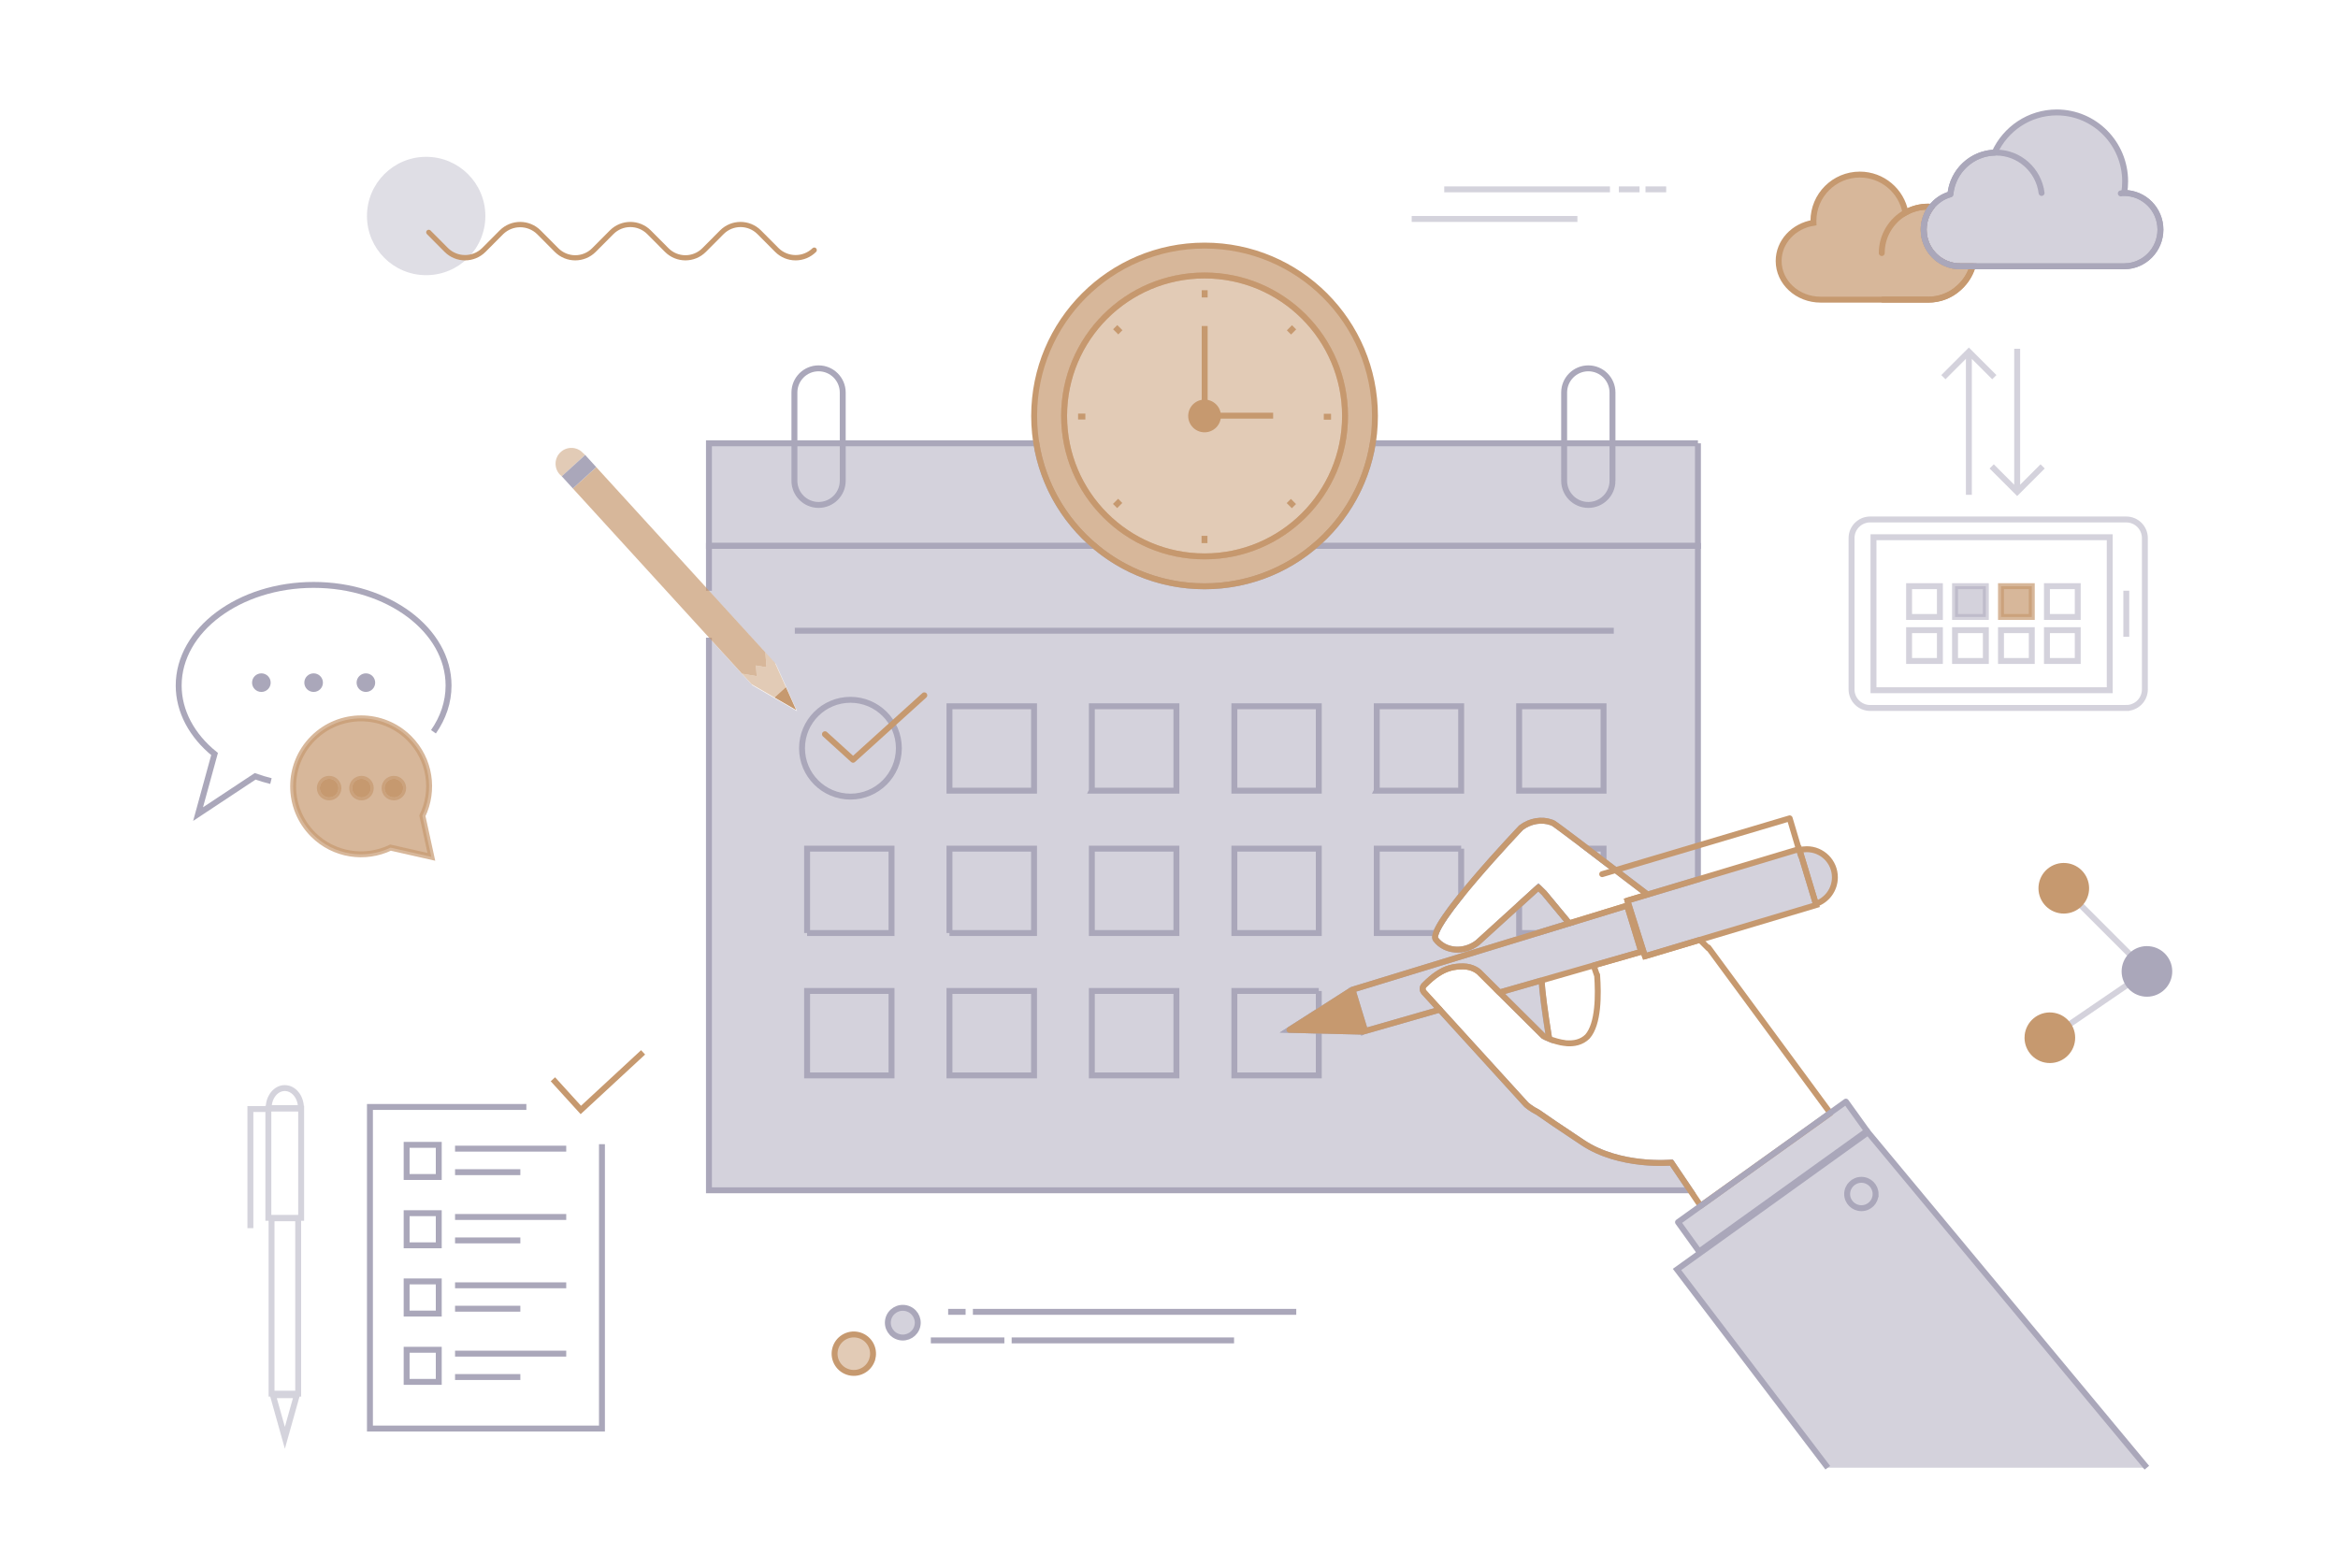 <svg xmlns="http://www.w3.org/2000/svg" width="790" height="530" viewBox="0 0 790 530">
    <g fill="none" fill-rule="evenodd">
        <g>
            <g stroke-width="2">
                <path stroke="#AAA7BA" d="M7.63 58.723L40.442 36.308 12.343 8.208" opacity=".5" transform="translate(685 292)"/>
                <path fill="#C6996F" stroke="#C6996F" d="M.113 58.022c-.386 4.155 2.669 7.834 6.817 8.22 4.158.39 7.84-2.661 8.23-6.822.39-4.149-2.672-7.828-6.826-8.218-4.148-.39-7.834 2.666-8.22 6.82zM4.82 7.502c-.39 4.151 2.674 7.837 6.82 8.223 4.16.387 7.842-2.668 8.229-6.816.387-4.155-2.668-7.844-6.83-8.227-4.147-.39-7.83 2.672-8.22 6.82z" transform="translate(685 292)"/>
                <path fill="#AAA7BA" stroke="#AAA7BA" d="M32.919 35.605c-.383 4.151 2.665 7.83 6.82 8.217 4.154.386 7.834-2.665 8.22-6.82.39-4.154-2.665-7.834-6.82-8.214-4.154-.4-7.833 2.656-8.22 6.817z" transform="translate(685 292)"/>
            </g>
            <g>
                <path stroke="#AAA7BA" stroke-width="2" d="M31.55 66.972c-1.819-.447-3.6-.972-5.34-1.6L6.927 78.138 12.5 57.83C4.763 51.587.378 43.306.378 34.694.378 15.94 20.831.678 45.978.678c25.134 0 45.588 15.263 45.588 34.016 0 5.628-1.838 10.937-5.103 15.618" transform="translate(60 197)"/>
                <path fill="#AAA7BA" fill-rule="nonzero" d="M60.494 33.712c0-1.734 1.41-3.143 3.144-3.143 1.73 0 3.134 1.41 3.134 3.143 0 1.738-1.403 3.141-3.135 3.141-1.734 0-3.143-1.403-3.143-3.14M42.828 33.712c0-1.734 1.406-3.143 3.15-3.143 1.728 0 3.138 1.41 3.138 3.143 0 1.738-1.41 3.141-3.138 3.141-1.744 0-3.15-1.403-3.15-3.14M25.172 33.712c0-1.734 1.403-3.143 3.144-3.143 1.734 0 3.143 1.41 3.143 3.143 0 1.738-1.409 3.141-3.143 3.141-1.741 0-3.144-1.403-3.144-3.14" transform="translate(60 197)"/>
                <path fill="#C6996F" stroke="#C6996F" stroke-width="2" d="M78.284 52.51c7.088 7.1 8.557 17.656 4.438 26.209L85.75 92.58 71.963 89.47c-8.56 4.1-19.1 2.628-26.185-4.453-8.972-8.979-8.972-23.525 0-32.507 8.978-8.965 23.528-8.965 32.506 0zm-5.2 13.7c-1.74 0-3.143 1.409-3.143 3.146 0 1.732 1.403 3.144 3.143 3.144 1.741 0 3.15-1.412 3.15-3.144 0-1.737-1.409-3.147-3.15-3.147zm-10.937 0c-1.734 0-3.15 1.409-3.15 3.146 0 1.732 1.416 3.144 3.15 3.144 1.74 0 3.137-1.412 3.137-3.144 0-1.737-1.397-3.147-3.137-3.147zm-10.931 0c-1.747 0-3.15 1.409-3.15 3.146 0 1.732 1.403 3.144 3.15 3.144 1.728 0 3.137-1.412 3.137-3.144 0-1.737-1.41-3.147-3.137-3.147z" opacity=".7" transform="translate(60 197)"/>
                <path fill="#C6996F" fill-rule="nonzero" d="M69.94 69.356c0-1.737 1.404-3.147 3.144-3.147 1.741 0 3.15 1.41 3.15 3.147 0 1.732-1.409 3.144-3.15 3.144-1.74 0-3.143-1.412-3.143-3.144M58.997 69.356c0-1.737 1.416-3.147 3.15-3.147 1.74 0 3.137 1.41 3.137 3.147 0 1.732-1.397 3.144-3.137 3.144-1.734 0-3.15-1.412-3.15-3.144M48.066 69.356c0-1.737 1.403-3.147 3.15-3.147 1.728 0 3.137 1.41 3.137 3.147 0 1.732-1.41 3.144-3.137 3.144-1.747 0-3.15-1.412-3.15-3.144" transform="translate(60 197)"/>
            </g>
            <g stroke="#C6996F" stroke-width="2">
                <path fill="#C6996F" fill-opacity=".7" fill-rule="nonzero" d="M51.678 10.886c-1.675 2.116-2.678 4.8-2.678 7.72C49 25.452 54.496 31 61.273 31h4.267c-.83 2.788-2.416 5.252-4.52 7.154l-.328.287c-2.57 2.367-6.118 3.831-10.035 3.831H14.18C6.346 42.272 0 36.413 0 29.196c0-6.464 5.08-11.834 11.759-12.894-.008-.205-.012-.413-.012-.623C11.747 7.016 18.763 0 27.42 0c7.69 0 14.088 5.537 15.421 12.846 2.267-1.276 4.884-2.003 7.672-2.003.392 0 .78.014 1.165.043h0z" transform="translate(601 59)"/>
                <path stroke-linecap="round" stroke-linejoin="round" d="M34.84 26.522c0-5.84 3.195-10.948 7.942-13.637 2.282-1.298 4.914-2.042 7.73-2.042.393 0 .781.014 1.166.043h0c-1.675 2.116-2.678 4.8-2.678 7.72C49 25.452 54.496 31 61.273 31h4.268c-1.926 6.49-7.926 11.262-15.028 11.262H35.185" transform="translate(601 59)"/>
            </g>
            <g stroke="#AAA7BA" stroke-linecap="round" stroke-linejoin="round" stroke-width="2">
                <path fill="#AAA7BA" fill-opacity=".5" fill-rule="nonzero" d="M44.975 0c12.756 0 23.103 10.44 23.103 23.318 0 1.328-.11 2.631-.322 3.899C74.52 27.235 80 32.774 80 39.607c0 6.752-5.351 12.243-12.005 12.39l-.274.003H12.273C5.496 52 0 46.451 0 39.607c0-5.71 3.83-10.51 9.027-11.948.754-7.618 6.906-13.625 14.54-14.063l.414-.019C27.636 5.563 35.661 0 44.975 0z" transform="translate(650 38)"/>
                <path d="M39.844 27.216c-.983-7.7-7.49-13.646-15.382-13.646-8.044 0-14.652 6.175-15.435 14.089C3.83 29.096 0 33.896 0 39.607 0 46.45 5.496 52 12.273 52h55.448C74.501 52 80 46.451 80 39.607c0-6.845-5.499-12.39-12.279-12.39l-1.112.147" transform="translate(650 38)"/>
            </g>
            <g stroke-width="2">
                <path stroke="#AAA7BA" d="M93.457 64.269c3.47 0 6.285-2.812 6.285-6.28V6.85c0-3.472-2.815-6.287-6.285-6.287H6.914C3.449.563.632 3.378.632 6.85v51.14c0 3.467 2.817 6.279 6.282 6.279h86.543z" opacity=".5" transform="translate(625 175)"/>
                <path stroke="#AAA7BA" d="M8.042 58.274L87.871 58.274 87.871 6.563 8.042 6.563zM93.468 24.643v15.555-15.555z" opacity=".5" transform="translate(625 175)"/>
                <path stroke="#AAA7BA" d="M20.069 33.513L30.481 33.513 30.481 23.104 20.069 23.104z" opacity=".5" transform="translate(625 175)"/>
                <path fill="#AAA7BA" stroke="#AAA7BA" d="M35.597 33.513L46.007 33.513 46.007 23.104 35.597 23.104z" opacity=".5" transform="translate(625 175)"/>
                <path fill="#C6996F" stroke="#C6996F" d="M51.125 33.513L61.532 33.513 61.532 23.104 51.125 23.104z" opacity=".7" transform="translate(625 175)"/>
                <path stroke="#AAA7BA" d="M66.651 33.513L77.063 33.513 77.063 23.104 66.651 23.104zM20.069 48.386L30.481 48.386 30.481 37.977 20.069 37.977zM35.597 48.386L46.007 48.386 46.007 37.977 35.597 37.977zM51.125 48.386L61.532 48.386 61.532 37.977 51.125 37.977zM66.651 48.386L77.063 48.386 77.063 37.977 66.651 37.977z" opacity=".5" transform="translate(625 175)"/>
            </g>
            <path stroke="#AAA7BA" stroke-width="2" d="M681.596 117.863v48.163-48.163zM672.989 157.632L681.596 166.236 690.197 157.632M665.27 167.236v-48.16 48.16zM673.876 127.47L665.269 118.863 656.665 127.47" opacity=".5"/>
            <g>
                <path stroke="#AAA7BA" stroke-width="2" d="M317.72 178.322c-1.178-.9-3.75-2.862-6.958-5.297-9.343-7.197-24.15-18.444-24.943-18.828l-.653-.263c-3.182-1.14-7.082-.565-10.188 1.782 0 0-32 33.63-28.856 37.756 3.178 4.169 9.547 4.662 14.166 1.097l20.524-18.666 1.932 1.894 8.499 10.252-73.232 22.43 4.256 13.987 25.222-7.247 7.104 7.805 22.057 24.232c.147.153 1.625 1.478 4.047 2.69l5.762 3.973 9.235 6.172c12.69 8.522 30.065 6.815 30.065 6.815l6.324 9.367H.55V91.517m0-15.857V60.485h130.223c10.041 8.523 23.044 13.664 37.245 13.664 14.2 0 27.2-5.14 37.24-13.664h129.465V173.22l-17.003 5.103h0m-35.8 29.004c.174 4.315 1.023 10.904 2.546 19.768-1.25-.497-1.454-.675-1.95-.944L270.7 214.412l-3.01-2.998 14.23-4.088zm-60.367 17.352L217.122 211l-20.413 13.05 24.844.628z" transform="translate(239 124)"/>
                <path fill="#AAA7BA" fill-opacity=".5" d="M254.593 225.024l22.057 24.232c.147.153 1.625 1.478 4.047 2.69l5.762 3.973 9.235 6.172c12.69 8.522 30.065 6.815 30.065 6.815l6.324 9.366H.55V91.517l11.512 12.612 3.2 3.501 7.806 4.524 7.251 4.19-3.458-7.7-3.702-8.235-3.205-3.491L.55 75.659V60.485l130.224.002c10.042 8.522 23.043 13.662 37.244 13.662 14.2 0 27.2-5.14 37.24-13.662l129.465-.002V173.22l-17.003 5.104c-1.178-.9-3.75-2.862-6.958-5.298-9.343-7.197-24.15-18.444-24.943-18.828l-.653-.263c-3.182-1.14-7.082-.566-10.188 1.782 0 0-32 33.63-28.856 37.756 3.178 4.169 9.547 4.662 14.166 1.097l20.524-18.666 1.932 1.894 8.5 10.251-73.233 22.43 4.256 13.988 25.222-7.247-.407-.447 7.511 8.252zm6.188-20.493l6.91 6.883 14.228-4.088c.175 4.315 1.024 10.904 2.547 19.768-1.25-.497-1.454-.675-1.95-.944L270.7 214.412l-9.919-9.88zM217.121 211l-20.412 13.05 24.844.628L217.122 211z" transform="translate(239 124)"/>
                <path fill="#AAA7BA" fill-opacity=".5" stroke="#AAA7BA" stroke-width="2" d="M130.774 60.487L.55 60.485V25.823h110.623c2.232 13.82 9.384 25.993 19.601 34.664zm203.949-34.664v34.662l-129.466.002c10.215-8.671 17.366-20.843 19.597-34.664h109.869z" transform="translate(239 124)"/>
                <path stroke="#AAA7BA" stroke-width="2" d="M81.82 143.222H110.4V114.7H81.82v28.52zm48.109 0h28.575V114.7h-28.575v28.52zm48.159 0h28.524V114.7h-28.524v28.52zm48.115 0h28.521V114.7h-28.52v28.52zm48.109 0h28.521V114.7h-28.521v28.52zM33.714 191.334h28.528v-28.515H33.714v28.515zm48.106 0H110.4v-28.515H81.82v28.515zm48.109 0h28.575v-28.515h-28.575v28.515zm76.683-28.515v28.515h-28.524v-28.515h28.524zm48.112 0v15.825c-4.14 5.146-7.545 9.903-8.53 12.69h-19.99v-28.515h28.52zm25.794 28.515h-6.206v-9.52l6.5-5.91 1.932 1.893 8.499 10.252-10.725 3.285zm-73.906 19.581v6.804l-9.903 6.332 9.903.25v15.142h-28.524v-28.528h28.524zm96.221-48.096v4.128c-1.825-1.393-3.663-2.793-5.423-4.128h5.423zM33.714 239.443h28.528v-28.528H33.714v28.528zm48.106 0H110.4v-28.528H81.82v28.528zm48.109 0h28.575v-28.528h-28.575v28.528zM29.566 89.162h276.73-276.73zM45.756 38.486c0 4.51-3.657 8.163-8.166 8.163-4.507 0-8.16-3.654-8.16-8.163V8.653c0-4.507 3.653-8.167 8.16-8.167 4.51 0 8.166 3.66 8.166 8.167v29.833zM305.853 38.486c0 4.51-3.663 8.163-8.166 8.163-4.507 0-8.167-3.654-8.167-8.163V8.653c0-4.507 3.66-8.167 8.167-8.167 4.503 0 8.166 3.66 8.166 8.167v29.833zM64.722 128.874c0-9.035-7.323-16.364-16.358-16.364-9.038 0-16.364 7.33-16.364 16.364 0 9.035 7.326 16.358 16.364 16.358 9.035 0 16.358-7.323 16.358-16.358z" transform="translate(239 124)"/>
                <path stroke="#C6996F" stroke-linecap="round" stroke-linejoin="round" stroke-width="2" d="M39.748 124.144L49.245 132.774 73.32 110.994" transform="translate(239 124)"/>
            </g>
            <g stroke-width="2">
                <path stroke="#C6996F" stroke-linecap="round" stroke-linejoin="round" d="M33.978 2.716C37.084.368 40.984-.206 44.166.934h0l.653.263c.793.384 15.6 11.631 24.944 18.828 3.208 2.436 5.78 4.398 6.957 5.298l-6.83 2.05 5.94 18.802 18.558-5.552c.923.916 1.901 1.895 2.933 2.936h0l-.096-.359 41.24 56.01-43.827 31.327-9.879-14.63s-17.375 1.706-30.065-6.816h0l-9.235-6.172-5.762-3.972c-2.422-1.213-3.9-2.538-4.047-2.69L13.593 72.023 2.333 59.653 1.147 58.35c-.603-.684-.603-1.706.044-2.35 1.58-1.59 3.022-2.84 4.387-3.75 2.997-2.044 5.64-2.647 8.828-2.647 3.294.072 5.072 1.666 5.375 1.928h0l6.72 6.695 3.199 3.187L41.516 73.15c.497.269 1.478.76 2.728 1.256.075 0 .153.038.234.075.903.303 1.928.61 3.019.832.416.078.837.153 1.253.193.078.035.188.035.269.035.072.037.187.037.262.037 2.503.188 5.113-.266 7.122-2.269 3.747-4.25 3.747-14.053 3.253-20.828l.026.374-.118-.38c-.355-1.117-.718-2.181-1.09-3.195l16.094-4.623-4.779-15.594-19.547 5.986-8.498-10.252-1.931-1.894L19.287 41.57C14.67 45.134 8.3 44.64 5.123 40.472 1.978 36.347 33.978 2.716 33.978 2.716z" transform="translate(480 277)"/>
                <path stroke="#C6996F" d="M40.93 54.576c.131 2.88.977 9.385 2.536 19.518" transform="translate(480 277)"/>
                <path fill="#AAA7BA" fill-opacity=".5" stroke="#AAA7BA" stroke-linecap="round" stroke-linejoin="round" d="M135.4 101.294L86.994 136.056 94.116 145.978 150.856 105.231 143.731 95.313 138.391 99.131z" transform="translate(480 277)"/>
                <path fill="#AAA7BA" fill-opacity=".5" stroke="#AAA7BA" d="M245.409 219.031L151.191 105.688 86.659 152.037 137.594 219.031" transform="translate(480 277)"/>
                <path stroke="#AAA7BA" d="M153.76 126.553c0-2.653-2.147-4.812-4.804-4.812-2.647 0-4.81 2.159-4.81 4.812 0 2.65 2.163 4.772 4.81 4.772 2.657 0 4.803-2.122 4.803-4.772h0z" transform="translate(480 277)"/>
            </g>
            <g stroke="#C6996F" stroke-width="2">
                <path fill="#AAA7BA" fill-opacity=".5" stroke-linecap="round" stroke-linejoin="round" d="M71.69 59.414l-6.909-6.883c-.303-.262-2.081-1.856-5.375-1.928-3.187 0-5.831.603-8.828 2.647-1.366.91-2.806 2.16-4.387 3.75-.647.644-.647 1.666-.044 2.35l5.342 5.869-25.222 7.247-4.256-13.987 92.778-28.416 4.78 15.594L71.69 59.414z" transform="translate(435 276)"/>
                <path fill="#C6996F" stroke-linecap="round" stroke-linejoin="round" d="M25.553 72.678L0.709 72.051 21.122 59z" transform="translate(435 276)"/>
                <path stroke-linecap="round" stroke-linejoin="round" d="M173.478 13.184L169.728 0.572 117.763 16.025 106.375 19.431" transform="translate(435 276)"/>
                <path fill="#AAA7BA" fill-opacity=".5" d="M173.06 11.316c.78-.206 1.597-.316 2.44-.316 5.247 0 9.5 4.254 9.5 9.5 0 4.176-2.693 7.722-6.437 8.997l-5.502-18.18z" transform="translate(435 276)"/>
                <path fill="#AAA7BA" fill-opacity=".5" d="M114.891 28.372L120.829 47.175 178.677 29.872 172.949 10.947z" transform="translate(435 276)"/>
            </g>
            <g fill-rule="nonzero">
                <path fill="#C6996F" fill-opacity=".5" d="M49.438 90.931L47.034 86.841 47.109 86.791 51.675 88.591 52.166 85.013 55.528 86.347 56.181 81.478 56.253 81.428 58.663 85.509 60.572 94.334 60.303 94.397 56.375 96.7 56.131 96.978 49.438 90.931" transform="rotate(-12 819.318 -811.987)"/>
                <path fill="#C6996F" d="M62.353 102.584L56.131 96.978 56.375 96.7 60.303 94.397 60.572 94.334 62.353 102.584" transform="rotate(-12 819.318 -811.987)"/>
                <path fill="#C6996F" fill-opacity=".7" d="M47.034 86.841L4.097 13.625 4.266 13.534 13.159 8.316 13.322 8.222 56.253 81.428 56.181 81.478 55.528 86.347 52.166 85.013 51.675 88.591 47.109 86.791 47.034 86.841" transform="rotate(-12 819.318 -811.987)"/>
                <path fill="#C6996F" d="M.733 8.057C-.757 5.507.096 2.219 2.646.732 5.183-.756 8.468.094 9.96 2.644l.53.765L1.31 8.843l-.577-.786z" opacity=".5" transform="rotate(-12 819.318 -811.987)"/>
                <path fill="#AAA7BA" d="M1.284 8.828L10.516 3.409 13.322 8.222 13.159 8.316 4.266 13.534 4.097 13.625z" transform="rotate(-12 819.318 -811.987)"/>
            </g>
            <g>
                <path fill="#C6996F" fill-opacity=".7" stroke="#C6996F" stroke-width="2" d="M58.018 0c31.795 0 57.575 25.783 57.575 57.575 0 31.8-25.78 57.574-57.575 57.574C26.22 115.15.434 89.376.434 57.575.434 25.783 26.22 0 58.018 0zm0 10.103c-26.22 0-47.462 21.254-47.462 47.472 0 26.22 21.242 47.465 47.462 47.465 26.214 0 47.469-21.245 47.469-47.465 0-26.218-21.255-47.472-47.469-47.472z" transform="translate(349 83)"/>
                <path fill="#C6996F" stroke="#C6996F" stroke-width="2" d="M105.487 57.575c0-26.218-21.255-47.472-47.469-47.472-26.22 0-47.462 21.254-47.462 47.472 0 26.22 21.242 47.465 47.462 47.465 26.214 0 47.469-21.245 47.469-47.465z" opacity=".5" transform="translate(349 83)"/>
                <path stroke="#C6996F" stroke-width="2" d="M60.677 57.49H81.19m-23.134-.613V27.181m0-9.65v-2.453M29.564 29.31l-1.743-1.736M17.74 57.78h-2.46M29.516 86.28l-1.743 1.73m30.223 10.084v2.459m28.486-14.235l1.737 1.736m10.087-30.213h2.45M86.533 29.35l1.734-1.733" transform="translate(349 83)"/>
                <path fill="#C6996F" fill-rule="nonzero" d="M63.548 57.575c0-3.055-2.481-5.53-5.536-5.53-3.049 0-5.524 2.475-5.524 5.53 0 3.06 2.475 5.533 5.524 5.533 3.055 0 5.536-2.472 5.536-5.533" transform="translate(349 83)"/>
            </g>
            <g>
                <path fill="#C6996F" fill-rule="nonzero" d="M12.823 16.993c-.822 3.495-4.323 5.653-7.819 4.833-3.496-.825-5.653-4.328-4.828-7.823.822-3.487 4.323-5.653 7.816-4.828 3.496.82 5.66 4.326 4.831 7.818" opacity=".5" transform="translate(282 442)"/>
                <path stroke="#C6996F" stroke-width="2" d="M12.823 16.993c-.822 3.495-4.323 5.653-7.819 4.833-3.496-.825-5.653-4.328-4.828-7.823.822-3.487 4.323-5.653 7.816-4.828 3.496.82 5.66 4.326 4.831 7.818z" transform="translate(282 442)"/>
                <path fill="#AAA7BA" fill-rule="nonzero" d="M27.865 6.148c-.637 2.689-3.331 4.351-6.016 3.717-2.686-.631-4.348-3.325-3.714-6.014.637-2.685 3.328-4.35 6.014-3.716 2.685.634 4.35 3.331 3.716 6.013" opacity=".5" transform="translate(282 442)"/>
                <path stroke="#AAA7BA" stroke-width="2" d="M27.973 6.176c-.644 2.7-3.368 4.37-6.082 3.733-2.715-.634-4.396-3.34-3.755-6.04.645-2.698 3.365-4.37 6.08-3.734 2.714.638 4.398 3.346 3.757 6.04zM156 1.352H46.738 156zm-111.731 0h-5.892 5.892zM32.526 11H57.37 32.526zm27.31 0h75.147-75.147z" transform="translate(282 442)"/>
            </g>
            <g stroke="#AAA7BA" stroke-width="2" opacity=".5">
                <path d="M0 10L56 10M11 0L67 0M70 0L77 0M79 0L86 0" transform="translate(477 64)"/>
            </g>
            <g fill-rule="nonzero" transform="translate(124 53)">
                <circle cx="20" cy="20" r="20" fill="#AAA7BA" opacity=".382"/>
                <path fill="#C6996F" d="M58.685 24.879C56.772 22.96 54.265 22 51.76 22c-2.507 0-5.013.96-6.927 2.88l-5.984 6.013c-1.594 1.536-3.65 2.304-5.704 2.304-2.055 0-4.11-.768-5.704-2.304l-5.985-6.014c-.16-.159-.38-.241-.598-.24-.219 0-.436.086-.603.253-.168.17-.254.39-.254.613 0 .222.081.444.248.615l5.97 6c1.913 1.918 4.42 2.878 6.926 2.878 2.507 0 5.013-.96 6.927-2.88l5.984-6.013c1.594-1.536 3.65-2.303 5.704-2.303 2.055 0 4.11.767 5.704 2.303l5.985 6.015c1.913 1.918 4.42 2.878 6.926 2.878 2.506 0 5.013-.96 6.927-2.88l5.976-6.005c1.58-1.582 3.646-2.372 5.712-2.372 2.065 0 4.131.79 5.71 2.37l5.978 6.009c1.914 1.918 4.42 2.878 6.926 2.878 2.507 0 5.013-.96 6.927-2.88l5.977-6.005c1.58-1.582 3.646-2.372 5.711-2.372 2.066 0 4.132.79 5.71 2.37l5.98 6.009c1.835 1.848 4.326 2.884 6.923 2.88 2.601.004 5.093-1.032 6.928-2.88.16-.164.241-.387.241-.609 0-.221-.086-.443-.254-.612-.167-.168-.384-.253-.603-.254-.218 0-.437.082-.605.247-1.602 1.54-3.654 2.305-5.705 2.305-2.055 0-4.11-.768-5.704-2.304l-5.984-6.014C131.23 22.96 128.725 22 126.218 22c-2.506 0-5.012.96-6.926 2.88l-5.977 6.005c-1.58 1.582-3.646 2.372-5.712 2.372-2.065 0-4.131-.79-5.71-2.37l-5.978-6.008C94.002 22.96 91.495 22 88.989 22c-2.507 0-5.013.96-6.927 2.88l-5.977 6.005c-1.58 1.582-3.645 2.372-5.711 2.372-2.066 0-4.132-.79-5.71-2.37l-5.979-6.008z"/>
            </g>
            <g stroke-width="2">
                <path stroke="#AAA7BA" d="M78.397 31.696L78.397 127.801 0 127.801 0 19.113 52.855 19.113" transform="translate(125 355)"/>
                <path stroke="#AAA7BA" d="M12.401 42.783L23.254 42.783 23.254 31.922 12.401 31.922zM28.76 33.206h37.568H28.76zM28.76 41.154h22.065H28.76zM12.401 65.875L23.254 65.875 23.254 55.019 12.401 55.019zM28.76 56.298h37.568H28.76zM28.76 64.217h22.065H28.76zM12.401 88.941L23.254 88.941 23.254 78.077 12.401 78.077zM28.76 79.393h37.568H28.76zM28.76 87.3h22.065H28.76zM12.401 112.03L23.254 112.03 23.254 101.177 12.401 101.177zM28.76 102.482h37.568H28.76zM28.76 110.39h22.065H28.76z" transform="translate(125 355)"/>
                <path stroke="#C6996F" d="M61.825 9.759L71.259 20.134 92.297 0.659" transform="translate(125 355)"/>
            </g>
            <g stroke="#AAA7BA" stroke-width="2" opacity=".5">
                <path d="M6.674 44.595L17.759 44.595 17.759 7.67 6.674 7.67zM12.216.73c-2.995 0-5.438 2.994-5.438 6.765h10.914c0-3.77-2.443-6.765-5.476-6.765zM7.757 104.008L16.757 104.008 16.757 44.735 7.757 44.735zM16.299 104.531L12.257 118.931 8.215 104.531z" transform="translate(84 367)"/>
                <path d="M7.008 7.812L0.605 7.812 0.605 48.081" transform="translate(84 367)"/>
            </g>
        </g>
    </g>
</svg>
